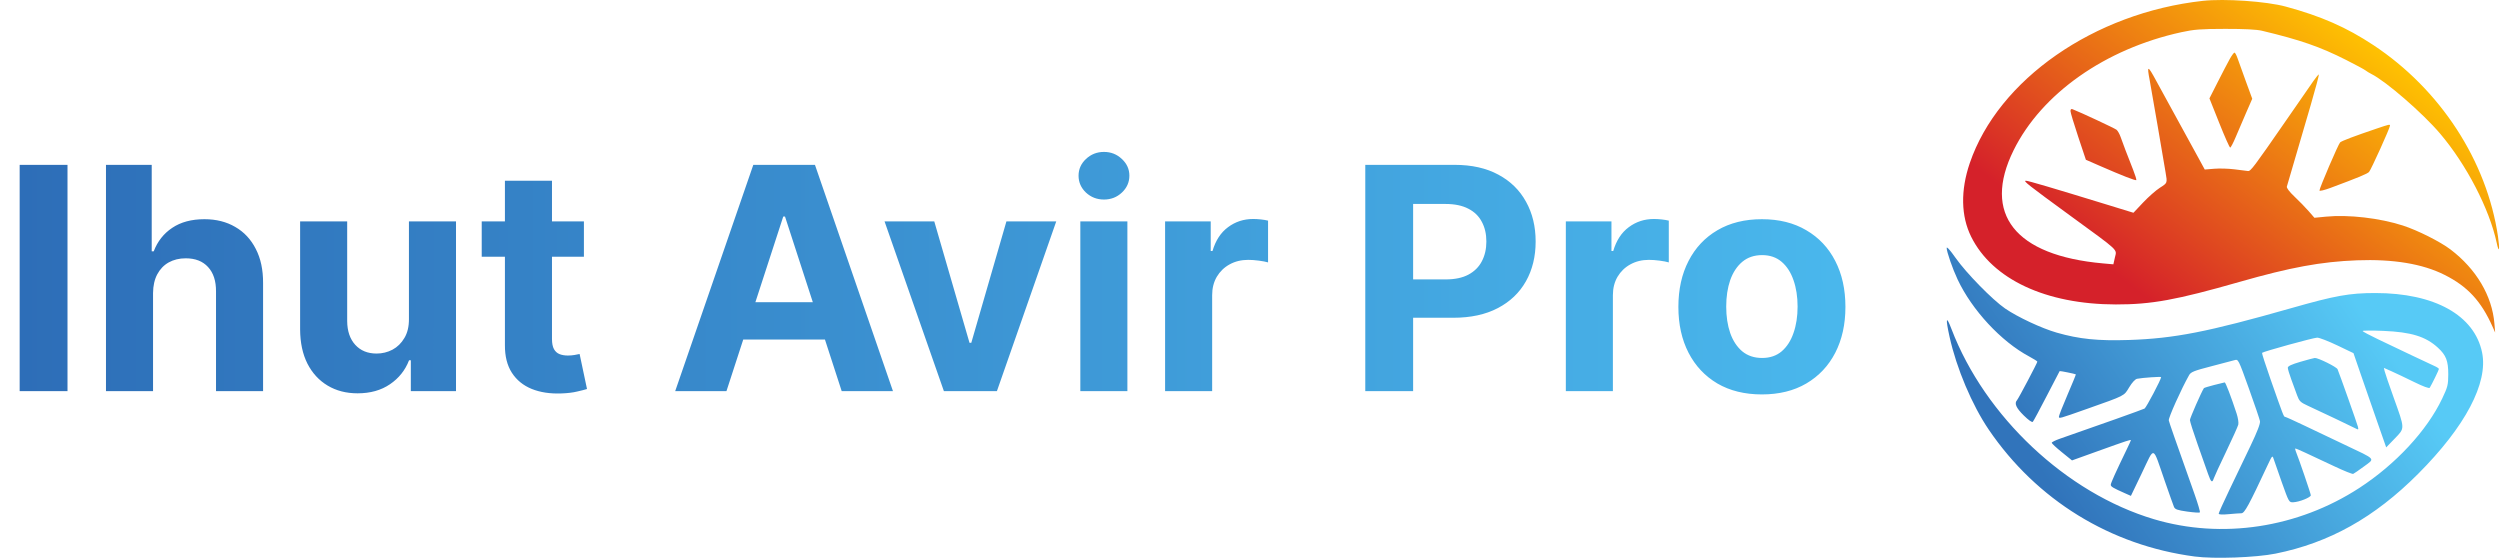 <svg xmlns="http://www.w3.org/2000/svg" width="1125" height="251" viewBox="0 0 1125 251" fill="none"><path d="M30.376 74.182V176H8.849V74.182H30.376ZM68.869 131.852V176H47.69V74.182H68.272V113.109H69.167C70.891 108.602 73.675 105.072 77.519 102.52C81.364 99.935 86.187 98.642 91.987 98.642C97.29 98.642 101.913 99.802 105.858 102.122C109.835 104.409 112.917 107.707 115.105 112.016C117.325 116.291 118.419 121.412 118.386 127.378V176H97.207V131.156C97.24 126.45 96.047 122.787 93.627 120.169C91.241 117.551 87.894 116.241 83.585 116.241C80.701 116.241 78.149 116.855 75.929 118.081C73.741 119.307 72.018 121.097 70.758 123.45C69.532 125.77 68.902 128.571 68.869 131.852ZM184.023 143.486V99.636H205.202V176H184.869V162.129H184.073C182.35 166.604 179.483 170.2 175.472 172.918C171.495 175.635 166.639 176.994 160.906 176.994C155.801 176.994 151.31 175.834 147.433 173.514C143.555 171.194 140.522 167.896 138.335 163.621C136.18 159.345 135.086 154.224 135.053 148.259V99.636H156.232V144.48C156.265 148.988 157.475 152.551 159.862 155.169C162.248 157.787 165.446 159.097 169.457 159.097C172.009 159.097 174.395 158.517 176.616 157.357C178.836 156.163 180.626 154.407 181.985 152.087C183.377 149.767 184.057 146.9 184.023 143.486ZM262.761 99.636V115.545H216.774V99.636H262.761ZM227.214 81.341H248.393V152.534C248.393 154.49 248.691 156.014 249.288 157.108C249.885 158.169 250.713 158.914 251.774 159.345C252.868 159.776 254.127 159.991 255.552 159.991C256.547 159.991 257.541 159.909 258.535 159.743C259.529 159.544 260.292 159.395 260.822 159.295L264.153 175.055C263.092 175.387 261.601 175.768 259.679 176.199C257.756 176.663 255.42 176.945 252.669 177.044C247.565 177.243 243.09 176.563 239.245 175.006C235.434 173.448 232.467 171.028 230.346 167.747C228.225 164.466 227.181 160.323 227.214 155.318V81.341ZM326.907 176H303.839L338.988 74.182H366.729L401.829 176H378.761L353.256 97.449H352.461L326.907 176ZM325.465 135.979H379.954V152.783H325.465V135.979ZM475.309 99.636L448.612 176H424.748L398.05 99.636H420.423L436.282 154.274H437.077L452.887 99.636H475.309ZM486.147 176V99.636H507.326V176H486.147ZM496.786 89.793C493.638 89.793 490.936 88.749 488.683 86.66C486.462 84.539 485.352 82.004 485.352 79.054C485.352 76.137 486.462 73.635 488.683 71.547C490.936 69.426 493.638 68.365 496.786 68.365C499.935 68.365 502.62 69.426 504.84 71.547C507.094 73.635 508.221 76.137 508.221 79.054C508.221 82.004 507.094 84.539 504.84 86.66C502.62 88.749 499.935 89.793 496.786 89.793ZM524.292 176V99.636H544.824V112.96H545.62C547.012 108.221 549.348 104.641 552.63 102.222C555.911 99.769 559.689 98.543 563.965 98.543C565.025 98.543 566.169 98.609 567.395 98.742C568.622 98.874 569.699 99.056 570.627 99.288V118.081C569.632 117.783 568.257 117.518 566.5 117.286C564.744 117.054 563.136 116.938 561.678 116.938C558.562 116.938 555.778 117.617 553.326 118.976C550.906 120.302 548.984 122.158 547.559 124.544C546.167 126.93 545.471 129.681 545.471 132.797V176H524.292ZM614.377 176V74.182H654.547C662.27 74.182 668.849 75.657 674.284 78.606C679.72 81.523 683.863 85.583 686.713 90.787C689.597 95.957 691.039 101.923 691.039 108.685C691.039 115.446 689.58 121.412 686.664 126.582C683.747 131.753 679.521 135.78 673.986 138.663C668.484 141.547 661.822 142.989 654 142.989H628.397V125.737H650.52C654.663 125.737 658.077 125.025 660.762 123.599C663.48 122.141 665.501 120.136 666.827 117.584C668.186 114.999 668.865 112.032 668.865 108.685C668.865 105.304 668.186 102.354 666.827 99.835C665.501 97.283 663.48 95.311 660.762 93.919C658.044 92.494 654.597 91.781 650.421 91.781H635.904V176H614.377ZM704.624 176V99.636H725.156V112.96H725.952C727.344 108.221 729.68 104.641 732.962 102.222C736.243 99.769 740.021 98.543 744.297 98.543C745.357 98.543 746.501 98.609 747.727 98.742C748.954 98.874 750.031 99.056 750.959 99.288V118.081C749.964 117.783 748.589 117.518 746.832 117.286C745.076 117.054 743.468 116.938 742.01 116.938C738.894 116.938 736.11 117.617 733.658 118.976C731.238 120.302 729.316 122.158 727.891 124.544C726.499 126.93 725.803 129.681 725.803 132.797V176H704.624ZM792.857 177.491C785.134 177.491 778.456 175.851 772.821 172.57C767.22 169.255 762.895 164.648 759.846 158.749C756.796 152.816 755.272 145.938 755.272 138.116C755.272 130.228 756.796 123.334 759.846 117.435C762.895 111.502 767.22 106.895 772.821 103.614C778.456 100.299 785.134 98.642 792.857 98.642C800.579 98.642 807.241 100.299 812.843 103.614C818.477 106.895 822.819 111.502 825.868 117.435C828.917 123.334 830.442 130.228 830.442 138.116C830.442 145.938 828.917 152.816 825.868 158.749C822.819 164.648 818.477 169.255 812.843 172.57C807.241 175.851 800.579 177.491 792.857 177.491ZM792.956 161.085C796.47 161.085 799.403 160.091 801.756 158.102C804.109 156.08 805.882 153.33 807.076 149.849C808.302 146.369 808.915 142.409 808.915 137.967C808.915 133.526 808.302 129.565 807.076 126.085C805.882 122.605 804.109 119.854 801.756 117.832C799.403 115.811 796.47 114.8 792.956 114.8C789.41 114.8 786.427 115.811 784.007 117.832C781.621 119.854 779.815 122.605 778.588 126.085C777.395 129.565 776.799 133.526 776.799 137.967C776.799 142.409 777.395 146.369 778.588 149.849C779.815 153.33 781.621 156.08 784.007 158.102C786.427 160.091 789.41 161.085 792.956 161.085Z" fill="url(#paint0_linear_107_7)"></path><path fill-rule="evenodd" clip-rule="evenodd" d="M991.293 0.384C942.361 5.769 899.244 35.773 886.409 73.372C882.198 85.706 882.421 97.277 887.047 106.571C896.562 125.686 920.66 136.954 952.123 137.001C968.163 137.026 979.419 134.974 1007.8 126.851C1030.7 120.3 1044.53 117.757 1060.6 117.141C1076.96 116.515 1090.19 118.717 1100.11 123.718C1110.46 128.938 1116.51 135.489 1121.67 147.054L1122.82 149.644L1122.48 145.552C1121.45 133.108 1114.29 121.044 1102.74 112.269C1098.1 108.743 1087.96 103.646 1081.33 101.502C1070.87 98.125 1056.85 96.503 1046.67 97.494L1041.49 97.999L1038.9 95.024C1037.48 93.388 1034.61 90.449 1032.54 88.493C1030.19 86.266 1028.89 84.56 1029.09 83.933C1029.58 82.37 1035.45 62.323 1039.8 47.35C1041.97 39.894 1043.63 33.68 1043.49 33.541C1043.35 33.402 1042.26 34.694 1041.07 36.411C1039.88 38.128 1037.8 41.136 1036.44 43.096C1035.08 45.055 1031.65 50.01 1028.81 54.107C1014.13 75.33 1012.8 77.1 1011.6 76.961C1010.94 76.884 1008.21 76.542 1005.54 76.201C1002.87 75.86 998.763 75.741 996.413 75.936L992.14 76.29L989.543 71.514C988.114 68.887 983.743 60.908 979.831 53.783C975.917 46.658 971.609 38.788 970.257 36.294C966.455 29.28 966.041 29.245 967.353 36.044C967.723 37.963 969.342 47.257 970.952 56.697C972.561 66.138 974.151 75.465 974.485 77.424C975.346 82.47 975.42 82.265 971.899 84.525C970.138 85.655 966.753 88.641 964.376 91.162L960.053 95.744L948.955 92.335C923.671 84.572 912.622 81.312 911.666 81.333C910.279 81.362 912.488 83.102 931.758 97.159C954.111 113.465 952.572 112.025 951.715 115.834L951.016 118.945L946.379 118.533C906.753 115.016 891.945 96.299 906.112 67.634C918.716 42.13 947.372 21.961 981.617 14.491C987.369 13.236 990.313 13.013 1001.33 12.996C1009.88 12.983 1015.5 13.267 1017.85 13.83C1035.23 17.991 1043.97 21.023 1055.74 26.97C1060.02 29.131 1063.95 31.251 1064.48 31.681C1065.02 32.111 1066.19 32.828 1067.09 33.274C1073.67 36.547 1090.21 50.889 1098.05 60.122C1109.94 74.123 1120.24 94.018 1123.52 109.293C1124.59 114.289 1124.97 112.389 1124.1 106.434C1119.09 72.414 1098.13 40.214 1068.04 20.306C1055.9 12.279 1044.48 7.261 1028.54 2.951C1019.84 0.6 1001.08 -0.693 991.293 0.384ZM1003.37 26.59C1002.47 28.201 1000.05 32.838 997.992 36.896L994.249 44.276L998.662 55.344C1001.09 61.432 1003.3 66.413 1003.58 66.413C1003.86 66.413 1004.97 64.3 1006.05 61.717C1007.13 59.134 1009.25 54.191 1010.76 50.732L1013.51 44.443L1010.71 36.806C1009.16 32.606 1007.48 27.93 1006.97 26.417C1006.46 24.903 1005.81 23.664 1005.52 23.664C1005.24 23.664 1004.27 24.981 1003.37 26.59ZM931.721 49.989C931.731 50.65 933.292 55.849 935.192 61.542L938.645 71.891L945.052 74.693C954.793 78.953 961 81.377 961.328 81.049C961.491 80.886 960.867 78.839 959.942 76.498C957.244 69.672 955.206 64.329 954.295 61.691C953.829 60.342 953 58.862 952.453 58.404C951.656 57.737 936.123 50.483 932.582 49.123C932.034 48.913 931.71 49.239 931.721 49.989ZM1069.67 57.803C1059.34 61.298 1053.77 63.407 1053.05 64.087C1052.25 64.845 1043.76 84.628 1043.76 85.737C1043.76 86.102 1046.02 85.56 1048.78 84.532C1061.35 79.85 1065.24 78.239 1066.07 77.378C1066.93 76.488 1075.5 57.545 1075.5 56.541C1075.5 55.866 1075.19 55.932 1069.67 57.803Z" fill="url(#paint1_linear_107_7)"></path><path fill-rule="evenodd" clip-rule="evenodd" d="M876 111.588C876 113.285 878.647 120.911 880.901 125.71C887.404 139.55 900.501 153.665 913.082 160.39C915.13 161.486 916.806 162.547 916.806 162.749C916.806 163.284 908.321 179.359 907.654 180.085C906.353 181.505 907.255 183.564 910.648 186.914C912.829 189.069 914.425 190.187 914.775 189.806C915.088 189.465 917.903 184.231 921.03 178.175C924.158 172.119 926.774 167.086 926.846 166.991C926.958 166.84 933.704 168.205 934.129 168.464C934.217 168.517 932.542 172.619 930.407 177.578C928.272 182.537 926.525 186.979 926.524 187.448C926.521 188.473 926.402 188.506 939.152 183.998C956.545 177.848 955.732 178.264 958.136 174.281C959.447 172.11 960.831 170.62 961.698 170.446C964.03 169.977 972.509 169.399 972.509 169.709C972.509 170.725 965.813 183.428 965.053 183.853C964.287 184.281 944.066 191.484 927.008 197.404C924.959 198.115 923.283 198.949 923.283 199.257C923.283 199.566 925.335 201.475 927.842 203.501L932.402 207.185L944.197 202.946C957.054 198.326 958.907 197.715 958.907 198.095C958.907 198.234 958.059 200.101 957.021 202.242C952.048 212.509 949.84 217.405 949.845 218.158C949.85 218.976 950.893 219.599 956.155 221.927L958.909 223.146L963.906 212.743C969.731 200.613 968.509 200.177 974.128 216.39C976.104 222.09 977.977 227.36 978.29 228.101C978.757 229.209 979.81 229.583 984.213 230.205C987.157 230.621 989.737 230.792 989.944 230.585C990.152 230.377 989.064 226.661 987.527 222.327C978.287 196.269 976.22 190.349 975.955 189.185C975.707 188.098 981.558 175.055 985.108 168.783C985.889 167.404 987.351 166.82 994.974 164.851C999.896 163.578 1004.67 162.321 1005.58 162.058C1007.23 161.582 1007.28 161.684 1011.97 174.734C1014.57 181.97 1016.83 188.619 1016.99 189.51C1017.19 190.611 1015.79 194.24 1012.63 200.845C1010.07 206.188 1005.82 215.039 1003.2 220.513C1000.57 225.988 998.418 230.767 998.418 231.133C998.418 231.564 999.96 231.653 1002.79 231.386C1005.19 231.158 1007.81 230.971 1008.61 230.968C1010.05 230.963 1011.88 227.61 1020.61 208.941C1022.42 205.067 1022.62 204.86 1023.08 206.35C1023.35 207.241 1025.03 212.05 1026.81 217.038C1030.02 226.045 1030.06 226.105 1032 226.015C1034.73 225.889 1039.87 223.826 1039.87 222.858C1039.87 222.189 1034.58 206.708 1033.06 202.95C1032.81 202.327 1032.76 201.816 1032.95 201.816C1033.33 201.816 1038.42 204.149 1050.52 209.869C1054.77 211.879 1058.55 213.401 1058.94 213.251C1059.32 213.101 1061.51 211.588 1063.81 209.889C1068.83 206.183 1069.54 206.977 1055.23 200.194C1049.81 197.623 1041.63 193.73 1037.05 191.543C1032.48 189.356 1028.51 187.567 1028.24 187.567C1027.69 187.567 1027.43 186.896 1021.7 170.546C1019.48 164.213 1017.78 158.918 1017.92 158.781C1018.53 158.175 1041.15 151.942 1042.74 151.942C1043.71 151.942 1047.78 153.512 1051.78 155.43L1059.07 158.918L1062.38 168.546C1064.2 173.842 1067.51 183.383 1069.74 189.749L1073.79 201.322L1077.63 197.352C1082.27 192.548 1082.29 193.257 1077.12 178.822C1075.07 173.123 1073.26 167.804 1073.08 167.004L1072.75 165.549L1076.23 167.092C1078.14 167.94 1082.69 170.104 1086.34 171.9C1090.41 173.907 1093.13 174.908 1093.38 174.496C1094.36 172.914 1097.5 166.474 1097.51 166.039C1097.51 165.776 1096.57 165.153 1095.41 164.654C1094.26 164.154 1089.66 161.998 1085.21 159.863C1080.76 157.726 1073.98 154.496 1070.15 152.683C1066.32 150.871 1063.19 149.191 1063.19 148.951C1063.19 148.71 1067.34 148.685 1072.42 148.894C1085.05 149.415 1091.57 151.421 1097.07 156.476C1100.74 159.844 1101.73 162.398 1101.72 168.459C1101.7 173.194 1101.47 174.134 1098.98 179.369C1092.11 193.796 1078.08 208.92 1061.65 219.606C1034.04 237.564 999.873 242.753 969.271 233.639C929.892 221.91 893.242 187.486 878.171 148.073C875.738 141.71 875.419 143.028 877.314 151.618C880.416 165.69 887.426 182.282 894.931 193.322C916.463 224.995 949.69 245.455 987.687 250.437C996.391 251.578 1015.17 250.903 1023.98 249.131C1048.23 244.257 1068.54 232.891 1088.17 213.216C1109.39 191.939 1119.74 172.337 1116.95 158.668C1113.52 141.862 1095.57 131.858 1068.86 131.866C1057.26 131.869 1050.9 133.012 1031.13 138.645C993.405 149.389 978.431 152.325 957.936 152.994C944.067 153.446 935.668 152.591 925.55 149.693C918.741 147.743 907.989 142.718 902.324 138.839C896.635 134.943 884.751 122.807 880.031 116.073C877.564 112.554 876 110.814 876 111.588ZM1035.18 162.812C1031.18 163.979 1029.51 164.766 1029.51 165.478C1029.51 166.034 1030.21 168.389 1031.07 170.712C1031.92 173.035 1033.11 176.269 1033.7 177.898C1034.66 180.523 1035.2 181.054 1038.46 182.552C1043.87 185.041 1058.79 192.127 1060.2 192.883C1061.27 193.455 1061.38 193.346 1061.06 192.009C1060.73 190.664 1052.99 168.786 1051.9 166.154C1051.47 165.108 1043.07 160.955 1041.65 161.083C1041.21 161.123 1038.29 161.901 1035.18 162.812ZM996.319 173.261C993.917 173.879 991.866 174.509 991.76 174.661C990.733 176.139 985.462 188.158 985.462 189.021C985.463 189.643 987.037 194.598 988.96 200.032C990.883 205.466 992.991 211.443 993.646 213.313C994.942 217.016 995.503 217.461 996.182 215.32C996.426 214.554 998.925 209.131 1001.74 203.27C1004.55 197.409 1007.02 191.93 1007.23 191.093C1007.44 190.257 1007.11 188.028 1006.49 186.14C1004 178.535 1001.51 172.025 1001.11 172.078C1000.88 172.11 998.72 172.642 996.319 173.261Z" fill="url(#paint2_linear_107_7)"></path><defs><linearGradient id="paint0_linear_107_7" x1="0" y1="125.5" x2="836" y2="125.5" gradientUnits="userSpaceOnUse"><stop stop-color="#2D6DB7"></stop><stop offset="1" stop-color="#4AB8ED"></stop></linearGradient><linearGradient id="paint1_linear_107_7" x1="1059.63" y1="11.983" x2="966.356" y2="134.401" gradientUnits="userSpaceOnUse"><stop stop-color="#FFC301"></stop><stop offset="1" stop-color="#D5212A"></stop></linearGradient><linearGradient id="paint2_linear_107_7" x1="1060.6" y1="136.667" x2="928.789" y2="227.347" gradientUnits="userSpaceOnUse"><stop stop-color="#57CAF6"></stop><stop offset="1" stop-color="#3174BB"></stop></linearGradient></defs></svg>